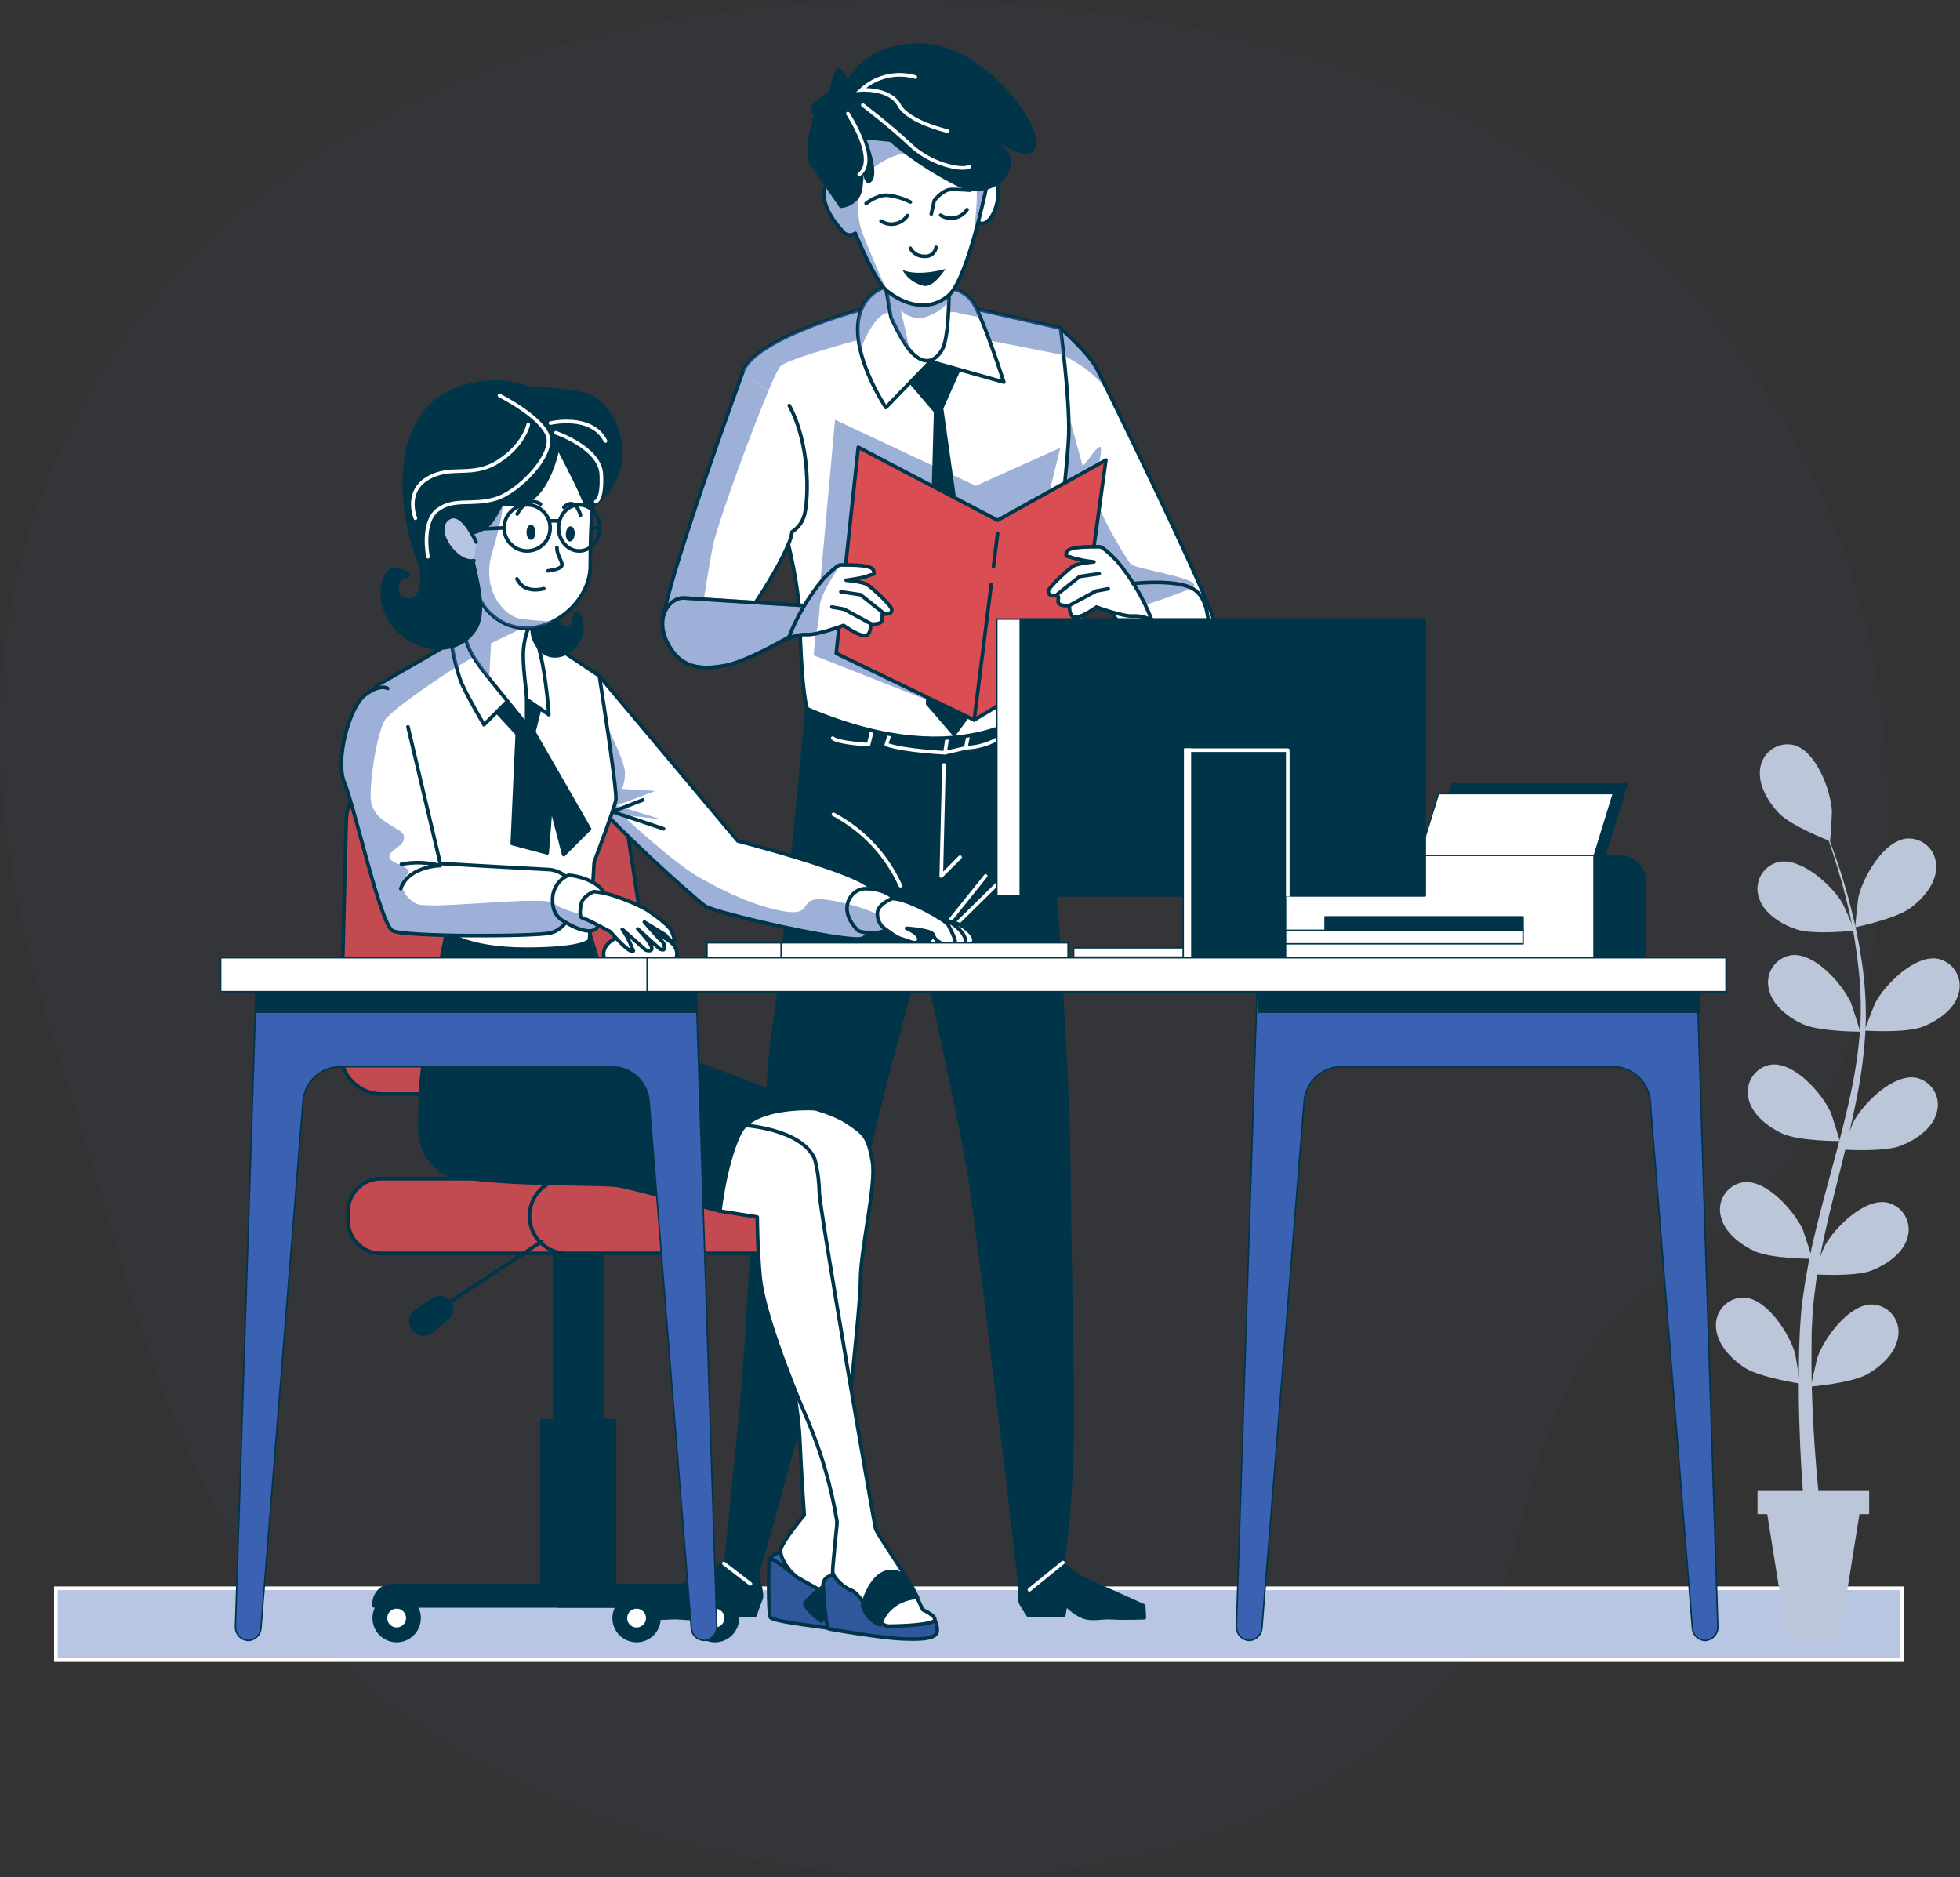 <?xml version="1.0" encoding="UTF-8"?> <svg xmlns="http://www.w3.org/2000/svg" width="544" height="521" viewBox="0 0 544 521" fill="none"><rect x="0" y="0" width="544" height="521" fill="#333333" stroke="none"/><path opacity="0.05" d="M193.775 4.179C152.357 10.53 112.803 24.528 79.157 48.718C30.211 83.94 3.07 136.511 0.231 193.718C-1.632 231.485 8.028 268.309 19.722 304.168C34.73 350.251 44.427 402.846 75.795 442.283C124.644 503.637 219.04 529.52 297.99 518.544C348.995 511.443 402.888 484.458 418.59 435.602C424.401 417.525 427.227 398.108 437.155 381.395C449.057 361.375 470.63 349.683 487.015 333.379C507.261 313.246 515.411 288.159 520.454 261.629C531.491 203.546 516.422 142.022 480.035 93.836C442.064 43.571 385.736 16.575 321.781 5.985C314.765 4.849 307.711 3.838 300.634 3.009C265.502 -1.116 228.981 -1.252 193.775 4.179Z" fill="#3B62B2"></path><path d="M527.98 440.794H15.508V460.727H527.98V440.794Z" fill="#3B62B2" stroke="white" stroke-miterlimit="10"></path><g opacity="0.8"><path opacity="0.8" d="M527.98 440.794H15.508V460.727H527.98V440.794Z" fill="white"></path></g><path d="M502.642 384.829C502.53 384.829 504.282 377.172 504.444 376.699C506.358 371.258 513.268 361.858 519.719 362.032C520.791 362.089 521.84 362.373 522.795 362.863C523.751 363.354 524.592 364.042 525.265 364.881C525.937 365.72 526.425 366.692 526.696 367.733C526.968 368.774 527.017 369.86 526.841 370.922C526.256 375.441 522.093 379.214 518.352 381.355C513.952 383.87 502.654 384.829 502.642 384.829Z" fill="#BCC6D9"></path><path d="M503.359 353.677C503.247 353.677 506.13 346.356 506.366 345.92C509.088 340.815 517.328 332.573 523.679 333.731C524.73 333.951 525.722 334.39 526.592 335.02C527.462 335.65 528.19 336.456 528.728 337.386C529.266 338.316 529.603 339.35 529.716 340.419C529.829 341.488 529.716 342.569 529.384 343.592C528.141 347.987 523.431 351.062 519.441 352.618C514.681 354.449 503.371 353.677 503.359 353.677Z" fill="#BCC6D9"></path><path d="M511.465 319.051C511.341 319.051 514.224 311.73 514.46 311.294C517.182 306.202 525.435 297.959 531.786 299.105C532.837 299.326 533.829 299.767 534.699 300.398C535.568 301.029 536.295 301.837 536.832 302.769C537.369 303.7 537.704 304.735 537.816 305.805C537.927 306.874 537.812 307.956 537.478 308.978C536.235 313.361 531.525 316.449 527.535 318.005C522.787 319.823 511.465 319.051 511.465 319.051Z" fill="#BCC6D9"></path><path d="M517.516 286.032C517.391 286.032 520.275 278.711 520.511 278.263C523.233 273.17 531.486 264.928 537.837 266.086C538.887 266.306 539.88 266.745 540.749 267.375C541.619 268.005 542.347 268.811 542.885 269.741C543.423 270.671 543.76 271.705 543.873 272.774C543.986 273.843 543.873 274.924 543.541 275.947C542.298 280.342 537.576 283.417 533.598 284.973C528.838 286.791 517.516 286.032 517.516 286.032Z" fill="#BCC6D9"></path><path d="M514.946 257.334C514.822 257.334 515.679 249.54 515.791 249.054C517.034 243.414 522.851 233.279 529.289 232.719C530.359 232.655 531.432 232.817 532.436 233.195C533.44 233.574 534.353 234.159 535.116 234.914C535.879 235.67 536.475 236.577 536.865 237.578C537.255 238.579 537.43 239.651 537.38 240.725C537.38 245.294 533.651 249.515 530.146 252.067C526.07 255.03 514.946 257.334 514.946 257.334Z" fill="#BCC6D9"></path><path d="M499.507 383.981C499.619 383.981 498.376 376.237 498.264 375.764C496.711 370.198 490.434 360.362 483.984 360.113C482.91 360.101 481.845 360.316 480.86 360.744C479.874 361.171 478.99 361.802 478.264 362.595C477.538 363.388 476.987 364.325 476.647 365.346C476.307 366.366 476.186 367.447 476.29 368.518C476.576 373.075 480.491 377.109 484.083 379.487C488.284 382.288 499.495 383.981 499.507 383.981Z" fill="#BCC6D9"></path><path d="M502.914 349.344C503.038 349.344 500.627 341.874 500.428 341.401C498.042 336.134 490.348 327.369 483.935 328.103C482.872 328.255 481.853 328.63 480.945 329.202C480.036 329.775 479.258 330.533 478.661 331.427C478.064 332.321 477.662 333.33 477.481 334.39C477.3 335.45 477.343 336.537 477.609 337.578C478.578 342.036 483.065 345.435 486.968 347.24C491.566 349.369 502.901 349.344 502.914 349.344Z" fill="#BCC6D9"></path><path d="M510.617 316.699C510.729 316.699 508.33 309.228 508.131 308.768C505.758 303.501 498.064 294.736 491.651 295.47C490.589 295.621 489.57 295.994 488.661 296.565C487.752 297.136 486.973 297.893 486.375 298.785C485.777 299.678 485.373 300.687 485.19 301.746C485.007 302.805 485.049 303.891 485.312 304.933C486.294 309.403 490.769 312.789 494.684 314.607C499.27 316.724 510.605 316.699 510.617 316.699Z" fill="#BCC6D9"></path><path d="M516.25 286.318C516.374 286.318 513.963 278.847 513.764 278.374C511.377 273.12 503.697 264.355 497.271 265.089C496.209 265.24 495.19 265.613 494.281 266.184C493.373 266.755 492.595 267.512 491.998 268.405C491.401 269.298 490.998 270.307 490.817 271.366C490.636 272.425 490.679 273.511 490.945 274.552C491.914 279.022 496.401 282.408 500.316 284.214C504.902 286.343 516.25 286.318 516.25 286.318Z" fill="#BCC6D9"></path><path d="M514.71 258.267C514.835 258.267 511.628 251.083 511.367 250.647C508.422 245.667 499.821 237.811 493.52 239.255C492.48 239.522 491.508 240.005 490.667 240.674C489.826 241.343 489.136 242.181 488.641 243.136C488.146 244.09 487.858 245.138 487.794 246.211C487.731 247.285 487.895 248.359 488.275 249.365C489.729 253.685 494.551 256.574 498.64 257.931C503.438 259.537 514.71 258.267 514.71 258.267Z" fill="#BCC6D9"></path><path d="M507.921 233.44C508.02 233.44 508.48 225.634 508.455 225.136C508.119 219.358 504.105 208.402 497.853 206.771C496.808 206.529 495.723 206.51 494.67 206.716C493.617 206.922 492.619 207.348 491.741 207.965C490.862 208.583 490.124 209.379 489.573 210.302C489.023 211.224 488.672 212.253 488.544 213.32C487.848 217.839 490.806 222.621 493.802 225.771C497.319 229.356 507.908 233.428 507.921 233.44Z" fill="#BCC6D9"></path><path d="M501.619 426.663C501.619 426.663 501.209 423.363 500.711 417.636C500.214 411.909 499.642 403.716 499.381 393.868C499.245 388.887 499.195 383.608 499.294 377.956C499.294 375.117 499.444 372.278 499.556 369.24C499.655 367.771 499.767 366.289 499.866 364.783C499.966 363.276 500.214 361.732 500.376 360.189C501.227 353.903 502.418 347.669 503.943 341.513C505.472 335.225 507.212 328.912 508.914 322.612C510.617 316.312 512.295 310.012 513.612 303.75C514.953 297.634 515.854 291.43 516.309 285.186C516.629 279.34 516.43 273.478 515.713 267.667C515.124 262.402 514.224 257.176 513.016 252.017C511.922 247.248 510.642 242.94 509.474 239.143C508.305 235.345 507.1 232.083 506.105 229.406C504.08 224.053 502.7 221.089 502.7 221.089C502.7 221.089 504.142 224.028 506.279 229.332C507.348 231.984 508.579 235.233 509.871 239.006C511.164 242.778 512.506 247.074 513.699 251.843C515.041 256.965 516.083 262.162 516.819 267.406C517.674 273.275 518.007 279.208 517.813 285.136C517.481 291.466 516.704 297.765 515.489 303.986C514.246 310.336 512.755 316.711 511.176 323.061C509.598 329.41 507.945 335.773 506.565 341.998C505.195 348.088 504.158 354.247 503.458 360.45C503.334 361.957 503.11 363.388 503.06 364.907C503.011 366.426 502.911 367.908 502.837 369.377C502.837 372.216 502.75 375.154 502.775 377.931C502.775 383.521 502.961 388.8 503.21 393.669C503.669 403.417 504.452 411.523 505.037 417.175C505.621 422.828 506.118 426.015 506.118 426.015C506.161 426.311 506.146 426.611 506.073 426.901C506 427.19 505.871 427.462 505.694 427.701C505.516 427.941 505.293 428.142 505.037 428.295C504.782 428.448 504.498 428.549 504.204 428.593C503.909 428.636 503.609 428.621 503.32 428.548C503.032 428.475 502.76 428.346 502.521 428.168C502.282 427.99 502.081 427.766 501.928 427.51C501.775 427.254 501.674 426.97 501.631 426.675V426.663H501.619Z" fill="#BCC6D9"></path><path d="M487.801 413.8H518.786V420.225H516.089L510.496 455.286H496.103L490.498 420.225H487.801V413.8Z" fill="#BCC6D9"></path><path d="M283.631 437.246C283.631 437.246 282.562 443.558 283.345 444.978C284.128 446.397 285.384 448.265 285.384 448.265H295.252L295.786 445.214C297.147 446.728 298.817 447.929 300.683 448.738C303.306 449.672 305.841 448.738 308.911 448.975C311.509 449.174 317.611 448.975 317.611 448.975L317.437 445.675L299.627 437.682L293.251 432.701C293.251 432.701 287.658 437.756 283.631 437.246Z" fill="#003549" stroke="#003549" stroke-linecap="round" stroke-linejoin="round"></path><path d="M210.129 437.245C210.129 437.245 211.819 442.387 211.197 443.794C210.576 445.201 209.557 448.264 209.557 448.264H199.701L198.831 445.214C197.631 446.734 196.084 447.942 194.319 448.737C191.833 449.671 189.149 448.737 186.116 448.974C183.544 449.173 177.416 448.974 177.416 448.974L177.242 445.674L194.183 437.681L200.906 433.946C200.906 433.946 206.151 437.756 210.129 437.245Z" fill="#003549" stroke="#003549" stroke-linecap="round" stroke-linejoin="round"></path><path d="M288.953 194.506C288.953 194.506 293.029 247.371 294.446 272.646C295.863 297.921 296.522 309.388 296.683 327.18C296.845 344.972 297.628 380.133 297.628 393.343C297.641 406.829 296.765 420.301 295.005 433.671L283.086 440.033C283.086 440.033 279.233 406.118 277.68 393.966C276.275 382.972 271.142 338.236 268.818 324.404C266.494 310.571 255.905 262.474 255.905 262.474C255.905 262.474 241.773 312.937 238.119 333.094C234.465 353.252 220.719 398.71 217.773 409.766C214.828 420.822 210.13 437.22 210.13 437.22C208.473 437.706 206.733 437.842 205.022 437.618C204.253 437.557 203.512 437.309 202.862 436.894C202.211 436.48 201.673 435.912 201.293 435.24C201.293 435.24 204.761 402.146 206.19 386.06C207.967 366.139 208.526 339.693 210.689 328.625C212.852 317.556 212.777 296.352 215.288 282.121C216.717 274.041 223.988 196.734 223.988 196.734C223.988 196.734 264.306 213.082 288.953 194.506Z" fill="#003549" stroke="#003549" stroke-linecap="round" stroke-linejoin="round"></path><path d="M295.003 433.672L285.719 441.217" stroke="white" stroke-linecap="round" stroke-linejoin="round"></path><path d="M200.918 433.921L208.288 439.586" stroke="white" stroke-linecap="round" stroke-linejoin="round"></path><path d="M261.992 212.298L261.246 243.126L266.466 237.909" stroke="white" stroke-linecap="round" stroke-linejoin="round"></path><path d="M258.738 261.579L273.566 243.102" stroke="white" stroke-linecap="round" stroke-linejoin="round"></path><path d="M277.679 244.446L265.312 256.598" stroke="white" stroke-linecap="round" stroke-linejoin="round"></path><path d="M249.913 245.803C246.088 237.319 239.55 230.353 231.332 226.006" stroke="white" stroke-linecap="round" stroke-linejoin="round"></path><path d="M268.768 203.956L268.06 207.567L262.293 208.911L262.952 204.417" stroke="white" stroke-linecap="round" stroke-linejoin="round"></path><path d="M262.293 208.911C262.293 208.911 251.493 208.463 246.012 206.657L247.168 203.059" stroke="white" stroke-linecap="round" stroke-linejoin="round"></path><path d="M242.169 202.164L241.076 206.659C241.076 206.659 232.512 206.21 231.133 204.866" stroke="white" stroke-linecap="round" stroke-linejoin="round"></path><path d="M268.059 207.529C270.998 207.442 273.878 206.675 276.473 205.288L280.388 203.034L278.872 199.884" stroke="white" stroke-linecap="round" stroke-linejoin="round"></path><path d="M294.272 91.053C294.272 91.053 302.077 97.838 304.414 102.321C306.751 106.803 337.425 169.455 337.3 173.738C337.176 178.021 332.64 186.189 324.635 186.189C316.631 186.189 286.293 137.357 286.293 137.357L294.272 91.053Z" fill="white"></path><g style="mix-blend-mode:multiply" opacity="0.5"><path d="M295.228 98.573L295.75 98.86C296.67 99.395 298.733 100.603 300.995 102.109C303.551 104.073 305.881 106.316 307.943 108.795C307.943 108.795 305.134 101.325 301.02 97.751C298.732 95.782 296.604 93.634 294.656 91.327L295.228 98.573Z" fill="#3B62B2"></path></g><path d="M294.272 91.053C294.272 91.053 302.077 97.838 304.414 102.321C306.751 106.803 337.425 169.455 337.3 173.738C337.176 178.021 332.64 186.189 324.635 186.189C316.631 186.189 286.293 137.357 286.293 137.357L294.272 91.053Z" stroke="#003549" stroke-linecap="round" stroke-linejoin="round"></path><path opacity="0.5" d="M313.822 156.568C312.79 155.323 305.122 142.959 304.339 138.34C303.556 133.721 305.582 127.807 305.582 124.719C305.582 121.631 300.71 130.11 300.449 129.089C300.188 128.068 297.118 117.012 297.118 117.012L287.709 129.201L286.305 137.381C286.305 137.381 298.187 156.493 309.049 170.799C316.78 168.309 328.45 164.512 330.961 162.993C334.851 160.689 314.853 157.863 313.822 156.568Z" fill="#3B62B2"></path><path d="M256.8 82.587L294.322 91.053C294.322 91.053 296.932 110.315 296.634 120.723C296.335 131.132 288.605 195.502 288.605 195.502C288.605 195.502 268.719 215.822 224.075 196.747C224.075 196.747 222.521 193.747 221.937 171.311C221.378 149.186 204.773 108.098 206.103 103.417C208.837 93.817 241.674 84.591 245.987 84.33C249.625 83.983 253.237 83.401 256.8 82.587Z" fill="white" stroke="#003549" stroke-linecap="round" stroke-linejoin="round"></path><g style="mix-blend-mode:multiply" opacity="0.5"><path d="M260.19 195.389L225.824 181.893L231.765 116.502L270.853 134.829L294.282 124.271L277.528 192.513L260.19 195.389Z" fill="#3B62B2"></path></g><g style="mix-blend-mode:multiply" opacity="0.5"><path d="M270.359 93.88C271.962 93.88 286.79 96.856 295.216 98.574C294.732 94.166 294.309 91.104 294.309 91.104L256.787 82.637C253.224 83.456 249.612 84.042 245.974 84.393C241.661 84.654 208.824 93.88 206.09 103.48C205.655 105.036 207.171 110.564 209.421 118.072C212.702 109.593 215.635 102.608 216.642 101.624C218.904 99.358 241.499 93.482 241.499 93.482L270.359 93.88Z" fill="#3B62B2"></path></g><path d="M266.99 101.81L261.832 113.365L273.142 193.423L264.852 204.628L256.985 195.489L259.185 114.386L248.77 102.209L255.431 89.584L266.99 101.81Z" fill="#003549"></path><path d="M306.948 127.684L276.883 144.393L238.217 124.123L232.09 181.334L270.383 199.823L299.379 182.342L306.948 127.684Z" fill="#D94D53" stroke="#003549" stroke-linecap="round" stroke-linejoin="round"></path><path d="M275.738 157.242L276.882 148.053" stroke="#003549" stroke-linecap="round" stroke-linejoin="round"></path><path d="M270.383 199.823L275.106 162.284" stroke="#003549" stroke-linecap="round" stroke-linejoin="round"></path><path d="M260.292 79.374C260.292 79.374 267.065 79.374 270.011 83.857C272.956 88.339 278.611 106.056 278.611 106.056L258.228 100.316L245.874 113.103C245.874 113.103 234.552 96.295 239.163 85.625C243.774 74.954 260.292 79.374 260.292 79.374Z" fill="white" stroke="#003549" stroke-linecap="round" stroke-linejoin="round"></path><g style="mix-blend-mode:multiply" opacity="0.5"><path d="M272.075 88.004C271.492 86.572 270.802 85.186 270.012 83.858C267.067 79.313 260.293 79.376 260.293 79.376C260.293 79.376 243.8 74.956 239.164 85.601C237.673 89.05 237.921 93.146 238.779 97.106C239.587 94.989 241.414 90.743 243.75 88.39C246.907 85.228 247.28 87.979 247.28 87.979L264.954 86.572C267.295 87.201 269.673 87.68 272.075 88.004Z" fill="#3B62B2"></path></g><path d="M263.199 69.066C263.199 69.066 264.343 92.622 261.372 97.266C258.402 101.911 255.021 100.13 252.548 97.266C250.074 94.403 247.278 88.003 247.278 88.003L244.258 70.572C244.258 70.572 261.857 73.822 263.199 69.066Z" fill="white" stroke="#003549" stroke-linecap="round" stroke-linejoin="round"></path><g style="mix-blend-mode:multiply" opacity="0.5"><path d="M256.824 88.004C259.384 87.269 261.657 85.765 263.337 83.696C263.337 82.364 263.337 81.044 263.337 79.761C260.441 76.437 253.792 70.162 246.384 72.179C245.75 72.353 245.141 72.552 244.582 72.751L247.267 88.004C247.267 88.004 250.076 94.453 252.536 97.267L250.051 86.148C250.918 87.026 252 87.659 253.189 87.985C254.378 88.311 255.632 88.317 256.824 88.004Z" fill="#3B62B2"></path></g><path d="M273.564 47.638C273.564 47.638 276.969 47.389 277.044 53.079C277.118 58.769 273.775 63.55 271.476 61.57C269.177 59.591 272.93 45.048 273.564 47.638Z" fill="white" stroke="#003549" stroke-linecap="round" stroke-linejoin="round"></path><path d="M250.186 18.179C234.688 21.839 230.537 31.875 230.661 40.964C230.661 44.437 232.264 50.451 234.39 56.788L234.116 56.216C234.116 56.216 229.455 48.073 228.772 52.966C228.088 57.859 232.699 62.927 234.228 64.558C234.652 64.949 235.199 65.181 235.775 65.212C236.351 65.244 236.92 65.074 237.385 64.732C240.467 72.202 243.91 78.888 246.159 80.706C251.032 84.653 257.88 86.683 263.324 81.951C268.767 77.22 274.149 50.239 274.149 50.239C275.442 22.947 265.685 14.543 250.186 18.179Z" fill="white"></path><g style="mix-blend-mode:multiply" opacity="0.5"><path d="M241.934 46.916C241.934 46.916 247.34 42.396 252.759 42.396C258.178 42.396 269.463 47.376 270.806 51.435C271.626 53.925 270.656 61.956 269.749 68.057C272.359 59.466 274.199 50.277 274.199 50.277C275.442 22.998 265.673 14.569 250.186 18.229C234.7 21.89 230.537 31.925 230.661 41.014C230.661 44.488 232.264 50.501 234.39 56.839L234.116 56.266C234.116 56.266 229.455 48.123 228.772 53.017C228.088 57.91 232.699 62.977 234.228 64.608C234.652 65 235.199 65.231 235.775 65.263C236.351 65.295 236.92 65.125 237.385 64.782C240.467 72.253 243.91 78.939 246.16 80.757C246.16 80.757 240.977 69.065 239.175 64.098C237.372 59.13 237.87 50.489 241.934 46.916Z" fill="#3B62B2"></path></g><path d="M250.186 18.179C234.688 21.839 230.537 31.875 230.661 40.964C230.661 44.437 232.264 50.451 234.39 56.788L234.116 56.216C234.116 56.216 229.455 48.073 228.772 52.966C228.088 57.859 232.699 62.927 234.228 64.558C234.652 64.949 235.199 65.181 235.775 65.212C236.351 65.244 236.92 65.074 237.385 64.732C240.467 72.202 243.91 78.888 246.159 80.706C251.032 84.653 257.88 86.683 263.324 81.951C268.767 77.22 274.149 50.239 274.149 50.239C275.442 22.947 265.685 14.543 250.186 18.179Z" stroke="#003549" stroke-linecap="round" stroke-linejoin="round"></path><path d="M268.407 58.184C267.631 59.353 266.428 60.17 265.056 60.459C263.684 60.747 262.254 60.485 261.074 59.727" stroke="#003549" stroke-linecap="round" stroke-linejoin="round"></path><path d="M251.864 59.827C251.088 60.996 249.885 61.813 248.513 62.102C247.141 62.391 245.711 62.128 244.531 61.371" stroke="#003549" stroke-linecap="round" stroke-linejoin="round"></path><path d="M252.658 56.067C250.654 55.06 248.486 54.423 246.257 54.187C243.299 54.062 240.391 56.478 240.391 56.478" stroke="#003549" stroke-linecap="round" stroke-linejoin="round"></path><path d="M259.794 68.642C259.688 69.398 259.291 70.083 258.686 70.549C258.082 71.015 257.319 71.224 256.562 71.132C255.772 71.156 254.99 70.96 254.303 70.567C253.617 70.174 253.052 69.598 252.672 68.903" stroke="#003549" stroke-linecap="round" stroke-linejoin="round"></path><path d="M262.403 74.656C262.403 74.656 255.145 76.822 250.484 74.942C251.093 76.039 251.926 76.995 252.928 77.748C253.93 78.501 255.08 79.034 256.301 79.312C259.06 80.047 262.403 74.656 262.403 74.656Z" fill="#003549"></path><path d="M269.314 52.792C269.314 52.792 266.593 52.555 264.02 52.58C261.658 52.58 259.309 55.655 259.309 55.655L258.477 59.391" stroke="#003549" stroke-linecap="round" stroke-linejoin="round"></path><path d="M246.915 39.358C252.551 44.086 258.71 48.151 265.272 51.472C275.961 56.826 284.164 46.492 279.155 41.412C274.146 36.332 285.68 46.99 287.494 40.615C289.309 34.241 272.704 12.365 256.025 12.054C239.346 11.742 235.306 22.213 235.306 22.213C235.306 22.213 233.343 16.822 231.864 19.798C231.003 21.417 230.511 23.207 230.422 25.04C230.422 25.04 227.041 27.53 225.55 29.011C224.058 30.493 225.972 32.062 225.972 32.062C225.972 32.062 222.99 39.532 224.58 45.297L233.144 57.748C234.177 57.714 235.188 57.443 236.1 56.955C237.012 56.467 237.799 55.775 238.401 54.934C240.638 51.995 238.998 42.832 238.998 42.832C238.998 42.832 239.134 52.693 241.757 50.526C244.379 48.36 240.514 38.723 240.514 38.723L246.915 39.358Z" fill="#003549"></path><path d="M239.473 29.173C239.473 29.173 247.104 34.925 252.622 40.179C258.141 45.434 266.555 47.45 269.053 46.293" stroke="white" stroke-miterlimit="10" stroke-linecap="round"></path><path d="M263.05 36.407C263.05 36.407 252.112 33.917 249.54 29.161C246.967 24.405 239 24.965 239 24.965C240.99 23.127 243.418 21.831 246.052 21.203C248.685 20.575 251.435 20.636 254.039 21.379" stroke="white" stroke-miterlimit="10" stroke-linecap="round"></path><path d="M235.32 31.526C235.32 31.526 243.871 44.437 238.477 48.409" stroke="white" stroke-miterlimit="10" stroke-linecap="round"></path><path d="M206.101 103.43C206.101 103.43 182.897 166.804 183.966 173.876C185.034 180.948 197.215 178.134 201.055 177.175C204.895 176.216 219.698 152.685 219.798 147.617C220.754 147.018 221.572 146.222 222.198 145.282C222.823 144.341 223.242 143.279 223.427 142.164C224.334 138.08 224.955 123.488 219.064 112.544" fill="white"></path><g style="mix-blend-mode:multiply" opacity="0.5"><path d="M206.101 103.43C206.101 103.43 182.897 166.804 183.966 173.876C184.562 177.748 188.49 178.644 192.541 178.52C195.375 170.514 196.481 155.884 198.607 148.638C200.956 140.533 208.612 119.553 213.272 108.522L206.101 103.43Z" fill="#3B62B2"></path></g><path d="M206.101 103.43C206.101 103.43 182.897 166.804 183.966 173.876C185.034 180.948 197.215 178.134 201.055 177.175C204.895 176.216 219.698 152.685 219.798 147.617C220.754 147.018 221.572 146.222 222.198 145.282C222.823 144.341 223.242 143.279 223.427 142.164C224.334 138.08 224.955 123.488 219.064 112.544" stroke="#003549" stroke-linecap="round" stroke-linejoin="round"></path><path d="M223.638 168.086C223.638 168.086 193.809 166.268 189.981 165.957C186.153 165.646 181.567 170.937 185.171 178.258C188.776 185.579 194.505 186.003 201.54 184.671C208.574 183.338 224.11 173.838 224.11 173.838L223.638 168.086Z" fill="white"></path><path opacity="0.5" d="M223.638 168.086C223.638 168.086 193.809 166.268 189.981 165.957C186.153 165.646 181.567 170.937 185.171 178.258C188.776 185.579 194.505 186.003 201.54 184.671C208.574 183.338 224.11 173.838 224.11 173.838L223.638 168.086Z" fill="#3B62B2" stroke="#003549" stroke-linecap="round" stroke-linejoin="round"></path><path d="M223.638 168.086C223.638 168.086 193.809 166.268 189.981 165.957C186.153 165.646 181.567 170.937 185.171 178.258C188.776 185.579 194.505 186.003 201.54 184.671C208.574 183.338 224.11 173.838 224.11 173.838L223.638 168.086Z" stroke="#003549" stroke-linecap="round" stroke-linejoin="round"></path><path d="M228.397 160.803C228.397 160.803 232.25 156.707 233.269 156.794C234.288 156.881 241.77 156.47 242.404 158.226C243.038 159.981 242.031 159.209 241 159.794C239.968 160.38 234.848 161.039 234.848 161.039C234.848 161.039 239.26 161.4 240.59 162.185C241.92 162.969 247.55 168.174 247.525 169.195C247.5 170.216 246.817 170.44 245.449 170.44C244.082 170.44 245.089 171.423 244.716 172.407C244.343 173.391 241.646 173.179 241.646 173.179C241.646 173.179 241.882 176.59 239.844 176.416C237.806 176.242 234.152 173.577 234.152 173.577C234.152 173.577 226.607 176.341 223.898 176.13C222.118 176.049 220.35 176.449 218.777 177.288C221.056 171.299 224.306 165.73 228.397 160.803Z" fill="white"></path><g style="mix-blend-mode:multiply" opacity="0.5"><path d="M228.397 160.803C224.317 165.696 221.067 171.227 218.777 177.176C220.35 176.337 222.118 175.937 223.898 176.018C224.789 176.033 225.678 175.937 226.545 175.731C227.085 173.35 227.406 170.925 227.502 168.485C227.502 164.862 233.269 156.794 233.269 156.794C232.238 156.707 228.397 160.803 228.397 160.803Z" fill="#3B62B2"></path></g><path d="M228.397 160.803C228.397 160.803 232.25 156.707 233.269 156.794C234.288 156.881 241.77 156.47 242.404 158.226C243.038 159.981 242.031 159.209 241 159.794C239.968 160.38 234.848 161.039 234.848 161.039C234.848 161.039 239.26 161.4 240.59 162.185C241.92 162.969 247.55 168.174 247.525 169.195C247.5 170.216 246.817 170.44 245.449 170.44C244.082 170.44 245.089 171.423 244.716 172.407C244.343 173.391 241.646 173.179 241.646 173.179C241.646 173.179 241.882 176.59 239.844 176.416C237.806 176.242 234.152 173.577 234.152 173.577C234.152 173.577 226.607 176.341 223.898 176.13C222.118 176.049 220.35 176.449 218.777 177.288C221.056 171.299 224.306 165.73 228.397 160.803Z" stroke="#003549" stroke-linecap="round" stroke-linejoin="round"></path><path d="M245.451 170.327L238.802 165.036L233.383 164.251" stroke="#003549" stroke-linecap="round" stroke-linejoin="round"></path><path d="M241.634 173.067L234.263 169.07L230.883 168.46" stroke="#003549" stroke-linecap="round" stroke-linejoin="round"></path><path d="M310.081 155.759C310.081 155.759 306.228 151.675 305.209 151.75C304.19 151.824 296.708 151.438 296.074 153.181C295.44 154.924 296.447 154.165 297.478 154.763C299.488 155.345 301.548 155.741 303.63 155.945C303.63 155.945 299.218 156.307 297.888 157.103C296.559 157.9 290.928 163.092 290.953 164.101C290.978 165.109 291.662 165.346 293.029 165.346C294.396 165.346 293.389 166.329 293.762 167.313C294.135 168.297 296.832 168.072 296.832 168.072C296.832 168.072 296.596 171.484 298.634 171.322C300.672 171.16 304.326 168.483 304.326 168.483C304.326 168.483 311.871 171.247 314.58 170.973C316.361 170.891 318.132 171.295 319.701 172.144C317.413 166.19 314.163 160.655 310.081 155.759Z" fill="white" stroke="#003549" stroke-linecap="round" stroke-linejoin="round"></path><path d="M293.027 165.284L299.664 160.005L305.083 159.221" stroke="#003549" stroke-linecap="round" stroke-linejoin="round"></path><path d="M296.832 168.023L304.202 164.039L307.583 163.416" stroke="#003549" stroke-linecap="round" stroke-linejoin="round"></path><path d="M314.52 161.96C314.52 161.96 327.309 160.491 331.696 163.79C336.083 167.09 335.35 175.494 335.35 175.494" stroke="#003549" stroke-linecap="round" stroke-linejoin="round"></path><path d="M213.484 432.888C213.484 432.888 214.852 430.161 219.214 430.709C223.576 431.257 226.311 436.448 223.303 438.079C220.295 439.71 213.484 432.888 213.484 432.888Z" fill="#3B62B2" stroke="#003549" stroke-linecap="round" stroke-linejoin="round"></path><path d="M219.935 306.088C219.935 306.088 230.201 308.155 235.135 311.442C240.069 314.729 240.877 315.55 242.108 322.137C243.338 328.723 238.826 346.403 238.826 355.455C238.826 364.507 232.252 419.626 232.252 424.17C232.252 428.715 236.776 438.152 236.365 441.439C236.191 443.803 236.47 446.178 237.186 448.437C237.186 448.437 240.057 450.491 236.365 450.927C232.674 451.363 232.252 451.749 228.97 450.105C225.689 448.462 223.999 440.232 221.165 437.766C218.331 435.301 216.654 432.425 216.654 430.358C216.654 428.291 223.216 420.497 223.216 420.497C223.216 420.497 222.396 408.98 221.973 399.107C221.55 389.234 217.002 367.432 217.002 358.02C217.002 348.607 223.216 326.345 223.216 326.345C223.216 326.345 207.27 328.3 201.056 324.191C194.841 320.082 201.876 301.979 219.935 306.088Z" fill="white" stroke="#003549" stroke-linecap="round" stroke-linejoin="round"></path><path d="M221.168 437.718C221.168 437.718 213.71 431.306 213.487 432.937C213.263 434.568 213.213 447.43 213.76 448.787C214.307 450.144 229.035 451.526 236.679 452.895C244.322 454.265 241.314 449.335 239.674 448.239C238.033 447.143 221.168 437.718 221.168 437.718Z" fill="#3B62B2" stroke="#003549" stroke-linecap="round" stroke-linejoin="round"></path><path opacity="0.2" d="M221.168 437.718C221.168 437.718 213.71 431.306 213.487 432.937C213.263 434.568 213.213 447.43 213.76 448.787C214.307 450.144 229.035 451.526 236.679 452.895C244.322 454.265 241.314 449.335 239.674 448.239C238.033 447.143 221.168 437.718 221.168 437.718Z" fill="#003549"></path><path d="M223.305 444.964C224.798 443.172 226.544 441.607 228.487 440.32C230.796 438.677 233.388 437.475 236.131 436.772L239.673 443.595C237.231 444.172 234.856 445.007 232.589 446.085C230.868 447.129 229.307 448.416 227.953 449.907C227.953 449.907 223.852 447.155 223.305 444.964Z" fill="#003549" stroke="#003549" stroke-linecap="round" stroke-linejoin="round"></path><path d="M230.672 437.319C230.327 437.363 229.995 437.476 229.696 437.653C229.397 437.829 229.137 438.065 228.932 438.346C228.727 438.627 228.581 438.948 228.505 439.287C228.428 439.626 228.421 439.978 228.485 440.32C228.758 443.059 229.031 451.799 230.125 452.073C231.219 452.347 244.853 454.563 249.763 454.8C254.672 455.037 260.128 455.074 260.128 452.621C260.128 450.168 259.308 449.073 258.227 449.073C257.145 449.073 254.672 448.251 251.403 446.346C248.134 444.441 240.217 437.058 237.732 436.784C235.246 436.51 232.039 434.854 230.672 437.319Z" fill="#3B62B2" stroke="#003549" stroke-linecap="round" stroke-linejoin="round"></path><path opacity="0.2" d="M230.672 437.319C230.327 437.363 229.995 437.476 229.696 437.653C229.397 437.829 229.137 438.065 228.932 438.346C228.727 438.627 228.581 438.948 228.505 439.287C228.428 439.626 228.421 439.978 228.485 440.32C228.758 443.059 229.031 451.799 230.125 452.073C231.219 452.347 244.853 454.563 249.763 454.8C254.672 455.037 260.128 455.074 260.128 452.621C260.128 450.168 259.308 449.073 258.227 449.073C257.145 449.073 254.672 448.251 251.403 446.346C248.134 444.441 240.217 437.058 237.732 436.784C235.246 436.51 232.039 434.854 230.672 437.319Z" fill="#003549"></path><path d="M116.308 449.072C116.308 447.841 115.943 446.638 115.26 445.614C114.577 444.59 113.607 443.792 112.471 443.321C111.336 442.85 110.086 442.726 108.881 442.967C107.675 443.207 106.568 443.8 105.699 444.67C104.83 445.541 104.238 446.65 103.998 447.858C103.759 449.065 103.882 450.317 104.352 451.455C104.822 452.592 105.619 453.565 106.641 454.249C107.663 454.933 108.864 455.298 110.093 455.298C111.741 455.298 113.322 454.642 114.487 453.474C115.653 452.307 116.308 450.723 116.308 449.072Z" fill="#003549" stroke="#003549" stroke-linecap="round" stroke-linejoin="round"></path><path d="M110.092 452.173C111.808 452.173 113.199 450.78 113.199 449.061C113.199 447.342 111.808 445.948 110.092 445.948C108.376 445.948 106.984 447.342 106.984 449.061C106.984 450.78 108.376 452.173 110.092 452.173Z" fill="white" stroke="#003549" stroke-linecap="round" stroke-linejoin="round"></path><path d="M182.897 449.072C182.897 447.841 182.533 446.638 181.85 445.614C181.167 444.59 180.197 443.792 179.061 443.321C177.926 442.85 176.676 442.726 175.471 442.967C174.265 443.207 173.158 443.8 172.289 444.67C171.42 445.541 170.828 446.65 170.588 447.858C170.348 449.065 170.471 450.317 170.942 451.455C171.412 452.592 172.209 453.565 173.231 454.249C174.253 454.933 175.454 455.298 176.683 455.298C178.331 455.298 179.912 454.642 181.077 453.474C182.243 452.307 182.897 450.723 182.897 449.072Z" fill="#003549" stroke="#003549" stroke-linecap="round" stroke-linejoin="round"></path><path d="M179.792 449.073C179.792 448.458 179.61 447.856 179.269 447.344C178.927 446.832 178.442 446.433 177.874 446.198C177.307 445.962 176.682 445.9 176.079 446.021C175.476 446.141 174.923 446.437 174.488 446.872C174.054 447.308 173.758 447.862 173.638 448.466C173.518 449.07 173.579 449.696 173.815 450.265C174.05 450.833 174.448 451.32 174.959 451.662C175.47 452.004 176.071 452.186 176.685 452.186C177.509 452.186 178.3 451.858 178.882 451.275C179.465 450.691 179.792 449.899 179.792 449.073Z" fill="white" stroke="#003549" stroke-linecap="round" stroke-linejoin="round"></path><path d="M204.663 449.072C204.663 447.841 204.299 446.638 203.616 445.614C202.933 444.59 201.962 443.792 200.827 443.321C199.691 442.85 198.442 442.726 197.236 442.967C196.031 443.207 194.924 443.8 194.055 444.67C193.185 445.541 192.594 446.65 192.354 447.858C192.114 449.065 192.237 450.317 192.707 451.455C193.178 452.592 193.974 453.565 194.996 454.249C196.018 454.933 197.22 455.298 198.449 455.298C200.097 455.298 201.678 454.642 202.843 453.474C204.008 452.307 204.663 450.723 204.663 449.072Z" fill="#003549" stroke="#003549" stroke-linecap="round" stroke-linejoin="round"></path><path d="M201.556 449.072C201.558 448.453 201.377 447.847 201.035 447.331C200.693 446.815 200.206 446.413 199.636 446.175C199.065 445.937 198.437 445.874 197.83 445.994C197.224 446.114 196.667 446.412 196.23 446.85C195.793 447.288 195.496 447.846 195.376 448.453C195.256 449.06 195.319 449.69 195.556 450.261C195.794 450.833 196.196 451.321 196.711 451.663C197.226 452.006 197.83 452.187 198.448 452.185C199.272 452.185 200.063 451.857 200.646 451.273C201.228 450.689 201.556 449.898 201.556 449.072Z" fill="white" stroke="#003549" stroke-linecap="round" stroke-linejoin="round"></path><path d="M167.04 342.195H153.891V441.938H167.04V342.195Z" fill="#003549" stroke="#003549" stroke-linecap="round" stroke-linejoin="round"></path><path d="M170.558 394.314H150.398V441.938H170.558V394.314Z" fill="#003549" stroke="#003549" stroke-linecap="round" stroke-linejoin="round"></path><path d="M108.811 440.059H201.691C203.01 440.059 204.274 440.584 205.206 441.518C206.139 442.452 206.662 443.718 206.662 445.039V445.699H103.84V445.039C103.84 443.718 104.364 442.452 105.296 441.518C106.228 440.584 107.493 440.059 108.811 440.059Z" fill="#003549" stroke="#003549" stroke-linecap="round" stroke-linejoin="round"></path><path d="M147.04 303.623H130.137V330.915H147.04V303.623Z" fill="#003549" stroke="#003549" stroke-linecap="round" stroke-linejoin="round"></path><path d="M215.226 327.142H105.704C100.673 327.142 96.594 331.228 96.594 336.269V338.722C96.594 343.762 100.673 347.848 105.704 347.848H215.226C220.257 347.848 224.336 343.762 224.336 338.722V336.269C224.336 331.228 220.257 327.142 215.226 327.142Z" fill="#D94D53" stroke="#003549" stroke-linecap="round" stroke-linejoin="round"></path><path opacity="0.1" d="M215.226 327.142H105.704C100.673 327.142 96.594 331.228 96.594 336.269V338.722C96.594 343.762 100.673 347.848 105.704 347.848H215.226C220.257 347.848 224.336 343.762 224.336 338.722V336.269C224.336 331.228 220.257 327.142 215.226 327.142Z" fill="#003549"></path><path d="M224.336 337.489C224.336 334.745 223.248 332.113 221.311 330.173C219.374 328.233 216.747 327.143 214.008 327.143H157.656C156.269 327.094 154.886 327.327 153.59 327.825C152.294 328.324 151.112 329.079 150.114 330.045C149.115 331.011 148.321 332.168 147.779 333.448C147.237 334.729 146.957 336.105 146.957 337.495C146.957 338.886 147.237 340.262 147.779 341.543C148.321 342.823 149.115 343.98 150.114 344.946C151.112 345.912 152.294 346.667 153.59 347.166C154.886 347.664 156.269 347.896 157.656 347.848H214.008C216.748 347.845 219.375 346.752 221.312 344.81C223.248 342.867 224.336 340.234 224.336 337.489Z" fill="#D94D53" stroke="#003549" stroke-miterlimit="10"></path><path opacity="0.1" d="M224.336 337.813C224.336 336.454 224.069 335.109 223.55 333.853C223.031 332.598 222.27 331.457 221.311 330.497C220.352 329.536 219.213 328.774 217.96 328.254C216.707 327.734 215.364 327.466 214.008 327.466H157.656C156.269 327.418 154.886 327.65 153.59 328.149C152.294 328.647 151.112 329.402 150.114 330.368C149.115 331.334 148.321 332.492 147.779 333.772C147.237 335.052 146.957 336.428 146.957 337.819C146.957 339.209 147.237 340.586 147.779 341.866C148.321 343.146 149.115 344.304 150.114 345.27C151.112 346.236 152.294 346.991 153.59 347.489C154.886 347.988 156.269 348.22 157.656 348.172H214.008C215.365 348.172 216.709 347.904 217.963 347.383C219.217 346.862 220.356 346.099 221.315 345.137C222.275 344.175 223.035 343.033 223.553 341.776C224.072 340.519 224.338 339.172 224.336 337.813Z" fill="#003549"></path><path d="M171.886 303.636H106.014C104.474 303.636 102.95 303.328 101.53 302.729C100.111 302.129 98.826 301.252 97.751 300.147C96.676 299.042 95.833 297.733 95.271 296.296C94.71 294.86 94.441 293.325 94.48 291.783L96.109 227.45C96.18 224.435 97.427 221.567 99.583 219.461C101.738 217.355 104.631 216.178 107.642 216.182H161.993C164.751 216.177 167.419 217.163 169.512 218.961C171.606 220.759 172.986 223.25 173.403 225.981L183.283 290.363C183.53 292.007 183.42 293.684 182.961 295.281C182.501 296.878 181.704 298.357 180.622 299.617C179.54 300.876 178.199 301.888 176.692 302.581C175.184 303.275 173.545 303.635 171.886 303.636Z" fill="#D94D53" stroke="#003549" stroke-linecap="round" stroke-linejoin="round"></path><path opacity="0.1" d="M171.886 303.636H106.014C104.474 303.636 102.95 303.328 101.53 302.729C100.111 302.129 98.826 301.252 97.751 300.147C96.676 299.042 95.833 297.733 95.271 296.296C94.71 294.86 94.441 293.325 94.48 291.783L96.109 227.45C96.18 224.435 97.427 221.567 99.583 219.461C101.738 217.355 104.631 216.178 107.642 216.182H161.993C164.751 216.177 167.419 217.163 169.512 218.961C171.606 220.759 172.986 223.25 173.403 225.981L183.283 290.363C183.53 292.007 183.42 293.684 182.961 295.281C182.501 296.878 181.704 298.357 180.622 299.617C179.54 300.876 178.199 301.888 176.692 302.581C175.184 303.275 173.545 303.635 171.886 303.636Z" fill="#003549"></path><path d="M150.373 344.549L121.488 363.598" stroke="#003549" stroke-linecap="round" stroke-linejoin="round"></path><path d="M120.394 360.673L115.422 364.022C115.033 364.288 114.707 364.637 114.468 365.044C114.229 365.451 114.083 365.906 114.041 366.376C113.998 366.846 114.059 367.319 114.221 367.763C114.382 368.206 114.64 368.608 114.975 368.94L115.397 369.339C115.956 369.889 116.698 370.213 117.48 370.247C118.263 370.282 119.031 370.025 119.635 369.526L124.184 365.79C124.522 365.511 124.798 365.164 124.996 364.772C125.193 364.38 125.308 363.951 125.333 363.513C125.357 363.075 125.291 362.636 125.138 362.224C124.986 361.813 124.75 361.437 124.445 361.121C123.93 360.581 123.242 360.24 122.501 360.158C121.76 360.076 121.014 360.259 120.394 360.673Z" fill="#003549" stroke="#003549" stroke-linecap="round" stroke-linejoin="round"></path><path d="M154.883 440.059H183.382C184.7 440.059 185.965 440.584 186.897 441.518C187.83 442.452 188.353 443.718 188.353 445.039V445.699H154.883V440.059Z" fill="#003549" stroke="#003549" stroke-linecap="round" stroke-linejoin="round"></path><path d="M177.703 270.479C183.324 270.479 187.882 267.882 187.882 264.677C187.882 261.473 183.324 258.875 177.703 258.875C172.081 258.875 167.523 261.473 167.523 264.677C167.523 267.882 172.081 270.479 177.703 270.479Z" fill="white" stroke="#003549" stroke-linecap="round" stroke-linejoin="round"></path><path d="M206.026 312.265C206.026 312.265 222.445 313.087 226.148 321.727C226.911 324.686 227.328 327.724 227.391 330.779C227.391 335.299 242.579 422.503 242.989 424.159C243.4 425.815 252.435 438.552 253.666 441.428C254.896 444.305 256.151 446.782 256.151 446.782C256.151 446.782 259.88 448.426 259.445 449.658C259.01 450.891 250.409 451.302 246.718 451.302C243.027 451.302 238.913 442.263 236.452 441.428C233.991 440.594 231.108 437.693 231.108 436.087C231.108 434.481 232.35 422.516 232.35 422.516C230.775 412.755 228.021 403.222 224.147 394.128C218.654 381.59 211.818 363.275 210.998 354.647C210.178 346.019 210.178 337.776 210.178 337.776L199.812 336.12C199.812 336.12 198.569 314.73 206.026 312.265Z" fill="white" stroke="#003549" stroke-linecap="round" stroke-linejoin="round"></path><path d="M239.398 445.512C239.398 445.512 242.68 432.127 251.131 437.319L254.673 443.32C254.673 443.32 246.769 443.32 244.308 450.977C243.106 450.537 242.03 449.809 241.174 448.856C240.318 447.904 239.709 446.755 239.398 445.512Z" fill="#003549" stroke="#003549" stroke-linecap="round" stroke-linejoin="round"></path><path d="M172.049 287.287L171.651 287.35C167.923 272.135 162.889 256.584 162.889 256.584C162.889 256.584 138.193 263.121 123.95 258.688C123.95 258.688 116.704 294.434 116.704 303.772C116.704 311.243 115.163 318.838 120.806 323.22C121.351 324.025 122.053 324.712 122.868 325.24C123.684 325.768 124.597 326.127 125.553 326.296C140.952 329.197 167.488 328.188 171.912 329.072C176.337 329.956 199.815 336.119 199.815 336.119C199.815 336.119 201.219 323.145 205.196 314.729C209.174 306.312 227.332 307.744 227.332 307.744L172.049 287.287Z" fill="#003549" stroke="#003549" stroke-linecap="round" stroke-linejoin="round"></path><path d="M166.344 187.608C166.344 187.608 162.939 183.325 159.26 188.044C155.581 192.762 158.502 209.148 160.316 215.697C162.131 222.246 192.78 249.413 195.664 251.43C198.547 253.447 236.119 261.951 239.4 260.395C242.682 258.838 243.626 250.957 241.762 246.699C239.897 242.441 204.786 233.402 204.786 233.402L166.344 187.608Z" fill="white"></path><g style="mix-blend-mode:multiply" opacity="0.5"><path d="M195.662 251.455C198.545 253.46 236.117 261.976 239.398 260.42C241.287 259.523 242.393 256.51 242.642 253.31C236.838 250.97 229.952 249.388 226.758 249.575C222.122 249.837 225.229 254.17 217.797 252.949C210.365 251.729 201.888 247.969 194.182 243.562C186.477 239.154 172.644 226.131 172.644 226.131L183.494 227.376L171.127 223.553L181.878 219.507L172.644 218.959C173.235 217.494 173.51 215.919 173.451 214.34C173.451 211.14 167.361 199.262 167.361 199.262L160.898 217.054C165.41 225.172 192.94 249.55 195.662 251.455Z" fill="#3B62B2"></path></g><path d="M166.344 187.608C166.344 187.608 162.939 183.325 159.26 188.044C155.581 192.762 158.502 209.148 160.316 215.697C162.131 222.246 192.78 249.413 195.664 251.43C198.547 253.447 236.119 261.951 239.4 260.395C242.682 258.838 243.626 250.957 241.762 246.699C239.897 242.441 204.786 233.402 204.786 233.402L166.344 187.608Z" stroke="#003549" stroke-linecap="round" stroke-linejoin="round"></path><path d="M178.412 222.01L169.973 225.284L184.166 230.015" stroke="#003549" stroke-linecap="round" stroke-linejoin="round"></path><path d="M239.484 246.662C238.399 246.885 237.407 247.431 236.637 248.228C235.868 249.026 235.357 250.038 235.171 251.132C234.438 255.029 238.266 258.353 238.266 258.353C238.266 258.353 246.332 261.13 248.744 254.618C251.155 248.106 243.387 246.413 239.484 246.662Z" fill="white"></path><g style="mix-blend-mode:multiply" opacity="0.5"><path d="M238.266 258.352C238.266 258.352 245.152 260.705 248.097 255.961C244.051 253.705 239.726 251.993 235.234 250.869C235.207 250.955 235.186 251.042 235.171 251.131C234.438 255.028 238.266 258.352 238.266 258.352Z" fill="#3B62B2"></path></g><path d="M239.484 246.662C238.399 246.885 237.407 247.431 236.637 248.228C235.868 249.026 235.357 250.038 235.171 251.132C234.438 255.029 238.266 258.353 238.266 258.353C238.266 258.353 246.332 261.13 248.744 254.618C251.155 248.106 243.387 246.413 239.484 246.662Z" stroke="#003549" stroke-linecap="round" stroke-linejoin="round"></path><path d="M263.312 255.664C265.565 256.026 267.641 257.109 269.228 258.751C271.577 261.403 269.663 262.487 268.159 262.101C266.655 261.715 261.709 254.394 263.312 255.664Z" fill="white" stroke="#003549" stroke-linecap="round" stroke-linejoin="round"></path><path d="M261.746 255.177C263.929 255.848 265.835 257.212 267.178 259.062C269.141 262 267.091 262.797 265.661 262.224C264.232 261.651 260.329 253.695 261.746 255.177Z" fill="white" stroke="#003549" stroke-linecap="round" stroke-linejoin="round"></path><path d="M247.677 249.376C247.677 249.376 243.948 250.745 243.538 253.111C243.47 253.849 243.557 254.594 243.792 255.297C244.028 256 244.407 256.646 244.905 257.195C244.905 257.195 248.634 260.183 250.051 260.494C251.467 260.806 254.649 262.623 255.022 260.893C255.395 259.162 251.617 257.631 251.617 257.631C251.617 257.631 258.838 258.066 259.074 259.523C259.31 260.98 261.92 262.486 264.232 262.524C266.543 262.561 263.747 257.88 263.188 256.709C262.628 255.539 252.3 249.463 247.677 249.376Z" fill="white" stroke="#003549" stroke-linecap="round" stroke-linejoin="round"></path><path d="M129.32 175.991C129.32 175.991 106.601 189.226 104.823 190.097C103.046 190.969 101.281 204.665 101.281 205.96C101.281 207.254 124.001 258.688 124.001 258.688C124.001 258.688 129.594 263.432 145.962 263.432C162.331 263.432 163.599 260.942 163.599 260.942L164.904 239.24C164.904 239.24 170.497 224.573 170.932 221.984C171.367 219.394 166.346 187.607 166.346 187.607L143.104 172.081C143.104 172.081 133.633 166.503 129.32 175.991Z" fill="white"></path><g style="mix-blend-mode:multiply" opacity="0.5"><path d="M107.135 199.511C108.912 196.66 125.269 185.978 125.269 185.978L131.309 182.417L139.052 170.651C135.945 170.078 131.794 170.551 129.32 175.992C129.32 175.992 106.551 189.227 104.823 190.086C103.096 190.945 101.281 204.654 101.281 205.948C101.281 206.235 102.35 208.874 104.016 212.846C104.662 206.957 105.892 201.504 107.135 199.511Z" fill="#3B62B2"></path></g><path d="M129.32 175.991C129.32 175.991 106.601 189.226 104.823 190.097C103.046 190.969 101.281 204.665 101.281 205.96C101.281 207.254 124.001 258.688 124.001 258.688C124.001 258.688 129.594 263.432 145.962 263.432C162.331 263.432 163.599 260.942 163.599 260.942L164.904 239.24C164.904 239.24 170.497 224.573 170.932 221.984C171.367 219.394 166.346 187.607 166.346 187.607L143.104 172.081C143.104 172.081 133.633 166.503 129.32 175.991Z" stroke="#003549" stroke-linecap="round" stroke-linejoin="round"></path><path d="M136.937 196.523L143.562 203.682L142.182 234.124L151.876 236.689L152.896 223.391L156.463 237.199L163.609 230.04L148.16 203.171L150.199 194.991L141.523 185.28L135.918 198.577" fill="#003549"></path><path d="M136.937 196.523L143.562 203.682L142.182 234.124L151.876 236.689L152.896 223.391L156.463 237.199L163.609 230.04L148.16 203.171L150.199 194.991L141.523 185.28L135.918 198.577" stroke="#003549" stroke-linecap="round" stroke-linejoin="round"></path><path d="M124.883 176.066C124.883 176.066 126.3 185.541 128.189 189.762C130.078 193.983 134.341 201.142 134.341 201.142L143.327 192.127L152.325 198.353C152.325 198.353 151.381 182.715 148.062 175.605C144.744 168.496 128.661 161.374 124.883 176.066Z" fill="white" stroke="#003549" stroke-linecap="round" stroke-linejoin="round"></path><g style="mix-blend-mode:multiply" opacity="0.5"><path d="M131.308 182.417L140.294 168.721C138.654 168.001 136.899 167.58 135.112 167.476C133.57 167.787 131.83 168.173 129.991 168.584C127.741 169.829 125.877 172.17 124.883 176.054C124.883 176.054 125.591 180.835 126.685 185.131L131.308 182.417Z" fill="#3B62B2"></path></g><path d="M147.115 173.215C145.899 175.899 145.255 178.808 145.226 181.756C145.226 186.487 146.171 191.717 146.171 194.082V201.192C146.171 201.192 140.491 194.082 136.228 188.866C131.965 183.649 128.659 178.905 129.131 174.647C129.603 170.389 133.866 153.779 133.866 153.779C136.118 153.759 138.331 154.37 140.255 155.542C142.178 156.715 143.737 158.403 144.754 160.416C148.532 167.525 147.115 173.215 147.115 173.215Z" fill="white" stroke="#003549" stroke-linecap="round" stroke-linejoin="round"></path><g style="mix-blend-mode:multiply" opacity="0.5"><path d="M132.376 164.972L130.959 165.657C130.089 169.392 129.318 172.965 129.132 174.646C128.672 178.755 131.742 183.362 135.781 188.342L136.291 178.543L147.116 173.252L138.416 164.648L132.376 164.972Z" fill="#3B62B2"></path></g><path d="M156.313 168.123C156.313 168.123 153.181 173.938 156.561 174.174C159.942 174.411 159.209 171.51 159.693 170.551C160.178 169.592 162.353 171.796 161.148 176.353C159.942 180.91 153.902 184.098 150.272 180.462C146.643 176.826 147.625 172.992 148.831 170.066C150.036 167.14 154.896 165.708 156.313 168.123Z" fill="#003549" stroke="#003549" stroke-linecap="round" stroke-linejoin="round"></path><path d="M149.525 116.725C148.469 116.576 147.363 116.464 146.219 116.402C142.056 116.19 137.519 116.464 134.275 119.066C127.539 124.47 128.67 135.327 129.155 142.884C129.702 151.463 129.59 163.976 136.015 170.189C146.866 180.672 163.831 169.454 163.831 157.028C163.831 151.774 164.03 143.768 164.378 141.975C164.831 139.761 165.142 137.519 165.31 135.265C166.055 123.822 159.58 118.157 149.525 116.725Z" fill="white" stroke="#003549" stroke-linecap="round" stroke-linejoin="round"></path><g style="mix-blend-mode:multiply" opacity="0.5"><path d="M153.527 172.43C150.491 172.388 147.461 172.155 144.454 171.733C139.843 171.023 133.442 163.54 136.637 153.219C139.831 142.897 139.843 137.543 139.843 137.543L128.968 130.733C128.719 134.782 128.785 138.845 129.167 142.885C129.714 151.463 129.602 163.976 136.028 170.189C141.297 175.294 148.009 175.244 153.527 172.43Z" fill="#3B62B2"></path></g><path d="M147.367 149.844C148.047 149.844 148.598 148.897 148.598 147.728C148.598 146.559 148.047 145.611 147.367 145.611C146.688 145.611 146.137 146.559 146.137 147.728C146.137 148.897 146.688 149.844 147.367 149.844Z" fill="#003549"></path><path d="M159.507 148.251C159.433 149.421 158.811 150.33 158.14 150.28C157.469 150.231 156.972 149.259 157.046 148.089C157.121 146.919 157.73 146.01 158.414 146.06C159.097 146.109 159.582 147.081 159.507 148.251Z" fill="#003549"></path><path d="M143.551 142.661C143.551 142.661 146.037 137.407 150.026 139.885L143.551 142.661Z" fill="white"></path><path d="M143.551 142.661C143.551 142.661 146.037 137.407 150.026 139.885" stroke="#003549" stroke-linecap="round" stroke-linejoin="round"></path><path d="M156.5 140.806C156.5 140.806 159.446 137.419 161.124 142.972L156.5 140.806Z" fill="white"></path><path d="M156.5 140.806C156.5 140.806 159.446 137.419 161.124 142.972" stroke="#003549" stroke-linecap="round" stroke-linejoin="round"></path><path d="M154.587 151.937C154.587 152.149 154.587 152.36 154.587 152.547C154.898 154.713 156.439 156.282 155.83 157.179C155.221 158.075 152.102 158.424 152.102 158.424" fill="white"></path><path d="M154.587 151.937C154.587 152.149 154.587 152.36 154.587 152.547C154.898 154.713 156.439 156.282 155.83 157.179C155.221 158.075 152.102 158.424 152.102 158.424" stroke="#003549" stroke-linecap="round" stroke-linejoin="round"></path><path d="M150.942 163.367C150.942 163.367 145.51 165.048 143.484 160.653L150.942 163.367Z" fill="white"></path><path d="M150.942 163.367C150.942 163.367 145.51 165.048 143.484 160.653" stroke="#003549" stroke-linecap="round" stroke-linejoin="round"></path><path d="M146.31 152.908C149.838 152.908 152.699 150.043 152.699 146.508C152.699 142.974 149.838 140.109 146.31 140.109C142.782 140.109 139.922 142.974 139.922 146.508C139.922 150.043 142.782 152.908 146.31 152.908Z" stroke="#003549" stroke-linecap="round" stroke-linejoin="round"></path><path d="M160.765 152.908C163.929 152.908 166.494 150.043 166.494 146.508C166.494 142.974 163.929 140.109 160.765 140.109C157.6 140.109 155.035 142.974 155.035 146.508C155.035 150.043 157.6 152.908 160.765 152.908Z" stroke="#003549" stroke-linecap="round" stroke-linejoin="round"></path><path d="M139.92 146.508L130.797 146.894" stroke="#003549" stroke-linecap="round" stroke-linejoin="round"></path><path d="M166.493 146.508H164.156" stroke="#003549" stroke-linecap="round" stroke-linejoin="round"></path><path d="M152.684 144.553H155.331" stroke="#003549" stroke-linecap="round" stroke-linejoin="round"></path><path d="M160.799 109.168C156.03 108.334 151.208 107.835 146.369 107.674C146.369 107.674 137.905 103.678 126.483 108.172C110.14 114.572 110.5 136.435 114.552 150.368C115.795 154.576 118.715 160.963 116.031 165.184C114.341 167.849 109.506 166.429 110.239 162.769C110.972 159.108 112.166 160.353 113.135 159.868C114.104 159.382 112.65 158.897 110.475 158.174C108.3 157.452 106.399 159.419 106.125 164.213C105.404 177.286 124.632 185.939 131.964 174.51C134.947 169.529 132.3 160.876 131.007 154.589C130.597 152.412 130.319 150.212 130.175 148.002C132.495 147.779 134.647 146.691 136.203 144.952C137.355 143.37 138.338 141.672 139.136 139.884C140.006 139.884 140.913 139.947 141.907 140.046C151.85 141.042 154.858 124.084 154.858 124.084C154.858 124.084 159.83 133.559 161.321 137.058L162.812 140.544C162.812 140.544 166.802 141.042 170.779 132.563C174.756 124.084 170.257 110.7 160.799 109.168Z" fill="#003549" stroke="#003549" stroke-linecap="round" stroke-linejoin="round"></path><path d="M154.289 120.1C154.289 120.1 166.519 124.308 166.892 131.579C167.265 138.851 165.363 139.224 165.363 139.224" stroke="white" stroke-miterlimit="10" stroke-linecap="round"></path><path d="M152.773 117.423C152.773 117.423 164.22 114.746 168.048 122.403" stroke="white" stroke-miterlimit="10" stroke-linecap="round"></path><path d="M138.64 109.765C138.64 109.765 150.087 115.505 152.001 120.871C153.915 126.238 143.984 136.547 137.484 138.464C130.984 140.382 126.037 138.078 121.451 141.527C116.865 144.976 118.779 154.526 118.779 154.526" stroke="white" stroke-miterlimit="10" stroke-linecap="round"></path><path d="M115.297 143.818C115.297 143.818 112.239 136.547 118.739 132.724C125.239 128.902 130.957 132.724 138.215 128.13C145.473 123.536 146.617 117.808 146.617 117.808" stroke="white" stroke-miterlimit="10" stroke-linecap="round"></path><path d="M132.115 150.418C132.115 150.418 128.101 140.644 124.074 144.093C120.047 147.542 126.945 156.743 131.531 155.597" fill="white"></path><path d="M132.115 150.418C132.115 150.418 128.101 140.644 124.074 144.093C120.047 147.542 126.945 156.743 131.531 155.597" stroke="#003549" stroke-linecap="round" stroke-linejoin="round"></path><g opacity="0.37"><path d="M132.115 150.418C132.115 150.418 128.101 140.644 124.074 144.093C120.047 147.542 126.945 156.743 131.531 155.597" fill="#3B62B2"></path><path d="M132.115 150.418C132.115 150.418 128.101 140.644 124.074 144.093C120.047 147.542 126.945 156.743 131.531 155.597" stroke="#003549" stroke-linecap="round" stroke-linejoin="round"></path></g><path d="M107.592 191.081C107.592 191.081 105.64 189.612 101.303 192.886C96.965 196.161 92.926 211.052 95.635 217.364C98.345 223.677 105.578 256.497 108.946 258.29C112.315 260.083 148.532 259.933 152.807 258.925C157.083 257.916 160.066 252.314 159.345 247.47C158.624 242.627 153.851 241.369 152.447 241.332C151.042 241.295 122.195 239.651 122.195 239.651L113.234 201.726" fill="white"></path><g style="mix-blend-mode:multiply" opacity="0.5"><path d="M153.951 250.796C151.888 248.244 119.051 252.689 115.546 250.796C112.041 248.904 110.351 245.305 112.911 242.877C115.471 240.449 108.014 239.902 108.076 237.76C108.138 235.619 112.414 235.033 112.141 232.17C111.867 229.306 102.633 228.708 102.856 220.516C103.08 212.323 105.131 202.413 106.983 199.611C108.008 198.43 109.187 197.391 110.487 196.523L107.592 191.07C107.592 191.07 105.64 189.601 101.303 192.875C96.965 196.15 92.926 211.053 95.635 217.366C98.345 223.678 105.578 256.498 108.946 258.291C112.315 260.084 148.532 259.935 152.807 258.926C154.189 258.483 155.445 257.715 156.47 256.687C157.495 255.658 158.259 254.398 158.698 253.012C156.399 252.352 154.56 251.543 153.951 250.796Z" fill="#3B62B2"></path></g><path d="M107.592 191.081C107.592 191.081 105.64 189.612 101.303 192.886C96.965 196.161 92.926 211.052 95.635 217.364C98.345 223.677 105.578 256.497 108.946 258.29C112.315 260.083 148.532 259.933 152.807 258.925C157.083 257.916 160.066 252.314 159.345 247.47C158.624 242.627 153.851 241.369 152.447 241.332C151.042 241.295 122.195 239.651 122.195 239.651L113.234 201.726" stroke="#003549" stroke-linecap="round" stroke-linejoin="round"></path><path d="M111.223 246.649C113.36 240.349 122.185 240.225 122.185 240.225C118.665 239.301 114.985 239.169 111.409 239.839" stroke="#003549" stroke-linecap="round" stroke-linejoin="round"></path><path d="M157.781 242.901C156.475 243.461 155.361 244.39 154.575 245.576C153.789 246.761 153.365 248.151 153.356 249.574C153.207 254.679 156.588 255.625 157.421 256.21C158.253 256.796 163.274 259.497 165.3 257.841C167.326 256.186 169.713 251.728 167.786 247.993C165.86 244.258 159.757 242.95 157.781 242.901Z" fill="white"></path><g style="mix-blend-mode:multiply" opacity="0.5"><path d="M165.299 257.842C165.815 257.403 166.274 256.901 166.666 256.348L162.44 254.094C158.562 253.023 154.871 251.928 153.951 250.795C153.791 250.626 153.59 250.501 153.367 250.434C153.603 254.791 156.623 255.663 157.419 256.211C158.214 256.759 163.273 259.498 165.299 257.842Z" fill="#3B62B2"></path></g><path d="M157.781 242.901C156.475 243.461 155.361 244.39 154.575 245.576C153.789 246.761 153.365 248.151 153.356 249.574C153.207 254.679 156.588 255.625 157.421 256.21C158.253 256.796 163.274 259.497 165.3 257.841C167.326 256.186 169.713 251.728 167.786 247.993C165.86 244.258 159.757 242.95 157.781 242.901Z" stroke="#003549" stroke-linecap="round" stroke-linejoin="round"></path><path d="M164.777 247.472C164.777 247.472 161.695 248.655 161.272 250.983C160.849 253.311 160.999 254.569 161.533 254.718C162.067 254.868 163.845 255.677 163.845 255.677L169.326 258.528C169.326 258.528 173.676 263.508 175.105 263.907C176.534 264.305 175.304 263.371 175.105 262.288C174.483 260.737 173.678 259.265 172.706 257.906L179.194 263.658C179.194 263.658 181.332 264.43 180.835 262.799C180.338 261.168 177.019 257.818 177.019 257.818L183.146 263.384C183.146 263.384 184.389 263.957 184.389 263.234C184.459 262.873 184.434 262.499 184.316 262.15C184.199 261.8 183.993 261.488 183.718 261.242C183.022 260.682 178.846 255.889 178.846 255.889L184.663 259.462C184.663 259.462 185.906 261.118 186.776 261.143C187.646 261.168 187.149 260.607 186.49 258.653C185.831 256.698 181.406 253.834 179.828 252.714C178.25 251.593 169.624 247.609 164.777 247.472Z" fill="white" stroke="#003549" stroke-linecap="round" stroke-linejoin="round"></path><path d="M442.855 245.977H394.309L403.046 217.589H451.592L442.855 245.977Z" fill="#003549" stroke="#003549" stroke-width="0.4" stroke-linecap="round" stroke-linejoin="round"></path><path d="M439.042 248.654H390.508L399.245 220.254H447.779L439.042 248.654Z" fill="white" stroke="#003549" stroke-width="0.4" stroke-linecap="round" stroke-linejoin="round"></path><path d="M369.293 237.411H449.284C451.262 237.411 453.159 238.198 454.557 239.599C455.956 241 456.741 242.9 456.741 244.882V265.774H369.293V237.411Z" fill="#003549" stroke="#003549" stroke-width="0.4" stroke-linecap="round" stroke-linejoin="round"></path><path d="M442.419 237.411H354.934V265.811H442.419V237.411Z" fill="white" stroke="#003549" stroke-width="0.4" stroke-linecap="round" stroke-linejoin="round"></path><path d="M422.734 258.191H352.848V261.938H422.734V258.191Z" fill="white" stroke="#003549" stroke-width="0.4" stroke-linecap="round" stroke-linejoin="round"></path><path d="M422.738 254.443H367.766V258.191H422.738V254.443Z" fill="#003549" stroke="#003549" stroke-width="0.4" stroke-linecap="round" stroke-linejoin="round"></path><path d="M353.134 263.046H297.988V265.623H353.134V263.046Z" fill="white" stroke="#003549" stroke-width="0.4" stroke-linecap="round" stroke-linejoin="round"></path><path d="M395.54 171.82H276.672V248.616H395.54V171.82Z" fill="white" stroke="#003549" stroke-width="0.4" stroke-linecap="round" stroke-linejoin="round"></path><path d="M395.54 171.82H283.16V248.616H395.54V171.82Z" fill="#003549" stroke="#003549" stroke-width="0.4" stroke-linecap="round" stroke-linejoin="round"></path><path d="M354.416 207.503H328.402V266.794H354.416V207.503Z" fill="white" stroke="#003549" stroke-width="0.4" stroke-linecap="round" stroke-linejoin="round"></path><path d="M356.81 207.503H330.797V266.794H356.81V207.503Z" fill="#003549" stroke="#003549" stroke-width="0.4" stroke-linecap="round" stroke-linejoin="round"></path><path d="M329.07 208.202H357.42V248.804" stroke="white" stroke-linejoin="round"></path><path d="M275.853 261.664H196.223V265.835H275.853V261.664Z" fill="white" stroke="#003549" stroke-width="0.4" stroke-linecap="round" stroke-linejoin="round"></path><path d="M296.435 261.664H216.805V265.835H296.435V261.664Z" fill="white" stroke="#003549" stroke-width="0.4" stroke-linecap="round" stroke-linejoin="round"></path><path d="M193.152 272.708H71.139L65.348 451.325C65.316 451.82 65.382 452.316 65.544 452.785C65.705 453.253 65.958 453.685 66.288 454.055C66.618 454.425 67.017 454.725 67.464 454.938C67.911 455.151 68.395 455.273 68.89 455.297C69.804 455.271 70.675 454.902 71.331 454.263C71.987 453.625 72.379 452.763 72.432 451.848L84.078 305.889C84.225 303.286 85.341 300.832 87.204 299.012C89.067 297.191 91.543 296.136 94.145 296.053H170.146C172.747 296.136 175.221 297.192 177.083 299.013C178.944 300.833 180.056 303.287 180.201 305.889L191.859 451.823C191.912 452.736 192.303 453.596 192.956 454.234C193.609 454.872 194.477 455.243 195.389 455.272C195.883 455.25 196.368 455.13 196.816 454.918C197.263 454.706 197.664 454.407 197.994 454.039C198.325 453.67 198.58 453.239 198.742 452.771C198.905 452.303 198.974 451.808 198.944 451.313L193.152 272.708Z" fill="#3B62B2" stroke="#003549" stroke-width="0.4" stroke-linecap="round" stroke-linejoin="round"></path><path d="M193.427 280.925L193.153 272.708H153.245H111.049H71.141L70.867 280.925H193.427Z" fill="#003549" stroke="#003549" stroke-width="0.4" stroke-linecap="round" stroke-linejoin="round"></path><path d="M471.008 272.708H348.958L343.179 451.325C343.149 451.819 343.217 452.314 343.379 452.781C343.541 453.248 343.794 453.678 344.124 454.047C344.453 454.415 344.853 454.714 345.298 454.927C345.744 455.139 346.228 455.261 346.721 455.285C347.633 455.255 348.501 454.885 349.154 454.247C349.807 453.608 350.199 452.748 350.251 451.836L361.934 305.889C362.082 303.286 363.197 300.832 365.06 299.012C366.923 297.191 369.4 296.136 372.001 296.053H448.003C450.603 296.136 453.077 297.192 454.939 299.013C456.8 300.833 457.913 303.287 458.057 305.889L469.715 451.823C469.762 452.74 470.15 453.607 470.804 454.25C471.458 454.893 472.329 455.267 473.245 455.297C473.738 455.273 474.222 455.152 474.668 454.939C475.114 454.727 475.513 454.428 475.842 454.059C476.172 453.691 476.425 453.261 476.587 452.794C476.75 452.326 476.818 451.832 476.787 451.338L471.008 272.708Z" fill="#3B62B2" stroke="#003549" stroke-width="0.4" stroke-linecap="round" stroke-linejoin="round"></path><path d="M471.817 280.925L471.556 272.708H431.647H389.439H349.531L349.27 280.925H471.817Z" fill="#003549" stroke="#003549" stroke-width="0.4" stroke-linecap="round" stroke-linejoin="round"></path><path d="M479.049 265.81H61.246V275.222H479.049V265.81Z" fill="white" stroke="#003549" stroke-width="0.4" stroke-linecap="round" stroke-linejoin="round"></path><path d="M479.063 265.81H179.605V275.222H479.063V265.81Z" fill="white" stroke="#003549" stroke-width="0.4" stroke-linecap="round" stroke-linejoin="round"></path></svg> 